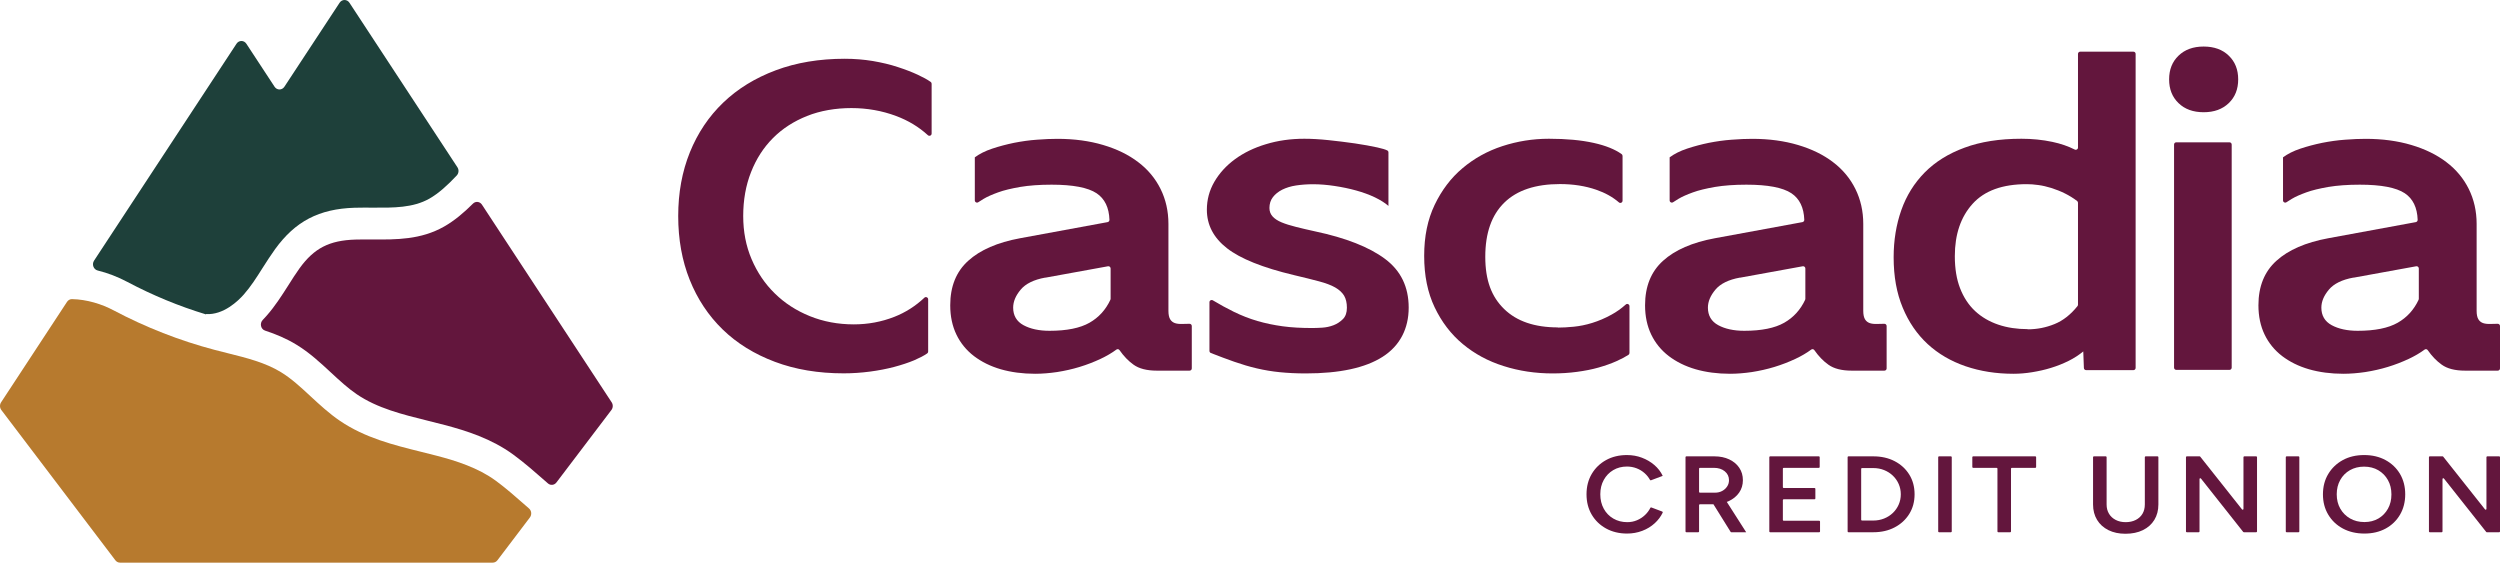 <svg width="204" height="46" viewBox="0 0 204 46" fill="none" xmlns="http://www.w3.org/2000/svg">
<path d="M37.327 13.652C37.463 13.859 37.438 14.141 37.27 14.32C36.533 15.104 35.787 15.785 35.035 16.211C33.702 16.964 32.115 16.955 30.438 16.944C29.943 16.941 29.436 16.938 28.927 16.952C26.034 17.045 24.097 18.055 22.45 20.328C22.082 20.842 21.743 21.367 21.421 21.875C20.928 22.657 20.456 23.395 19.89 24.036C19.443 24.541 18.246 25.715 16.81 25.629V25.655C14.603 24.985 12.454 24.097 10.401 23.009C9.604 22.586 8.787 22.273 7.971 22.073C7.632 21.989 7.476 21.573 7.675 21.269L8.25 20.392L19.301 3.566C19.495 3.271 19.906 3.271 20.1 3.566L22.406 7.079C22.6 7.374 23.01 7.375 23.205 7.079L27.714 0.221C27.909 -0.074 28.319 -0.074 28.513 0.222L37.327 13.652Z" fill="#1E403A"/>
<path d="M49.892 33.455L45.402 39.372C45.231 39.596 44.922 39.63 44.713 39.447C44.633 39.376 44.552 39.305 44.47 39.234C43.646 38.512 42.796 37.765 41.888 37.099C40.111 35.797 38.058 35.148 36.289 34.681C35.85 34.565 35.409 34.455 34.967 34.346C32.822 33.815 30.793 33.313 29.111 32.17C28.38 31.674 27.71 31.053 27.001 30.396C26.142 29.599 25.253 28.774 24.192 28.128C23.369 27.624 22.504 27.265 21.628 26.977C21.273 26.86 21.173 26.382 21.439 26.107C21.538 26.005 21.636 25.899 21.732 25.79C22.434 25 22.981 24.137 23.512 23.306C23.826 22.807 24.124 22.337 24.446 21.889C25.635 20.25 26.871 19.615 29.005 19.549C29.466 19.535 29.929 19.538 30.422 19.541C32.345 19.552 34.333 19.566 36.235 18.49C37.073 18.015 37.85 17.36 38.593 16.617C38.809 16.4 39.155 16.438 39.325 16.697L49.913 32.831C50.037 33.02 50.029 33.275 49.892 33.455Z" fill="#63163D"/>
<path d="M40.209 45.911H9.792C9.645 45.911 9.505 45.84 9.413 45.718L0.108 33.455C-0.028 33.275 -0.036 33.02 0.088 32.831L5.469 24.631C5.56 24.492 5.711 24.405 5.871 24.408C7.103 24.432 8.316 24.818 9.267 25.323C11.889 26.711 14.66 27.796 17.501 28.546C17.854 28.638 18.211 28.728 18.566 28.817C20.153 29.212 21.651 29.588 22.924 30.367C23.772 30.883 24.533 31.587 25.338 32.334C26.085 33.024 26.855 33.74 27.743 34.343C29.791 35.734 32.129 36.314 34.385 36.873C34.816 36.98 35.247 37.087 35.675 37.199C37.227 37.606 39.004 38.166 40.448 39.222C41.266 39.822 42.038 40.5 42.856 41.219C42.961 41.31 43.065 41.403 43.171 41.495C43.377 41.677 43.408 42.001 43.24 42.223L40.589 45.718C40.496 45.84 40.357 45.911 40.209 45.911Z" fill="#B77A2E"/>
<path d="M60.646 17.63C60.646 18.903 60.872 20.077 61.331 21.152C61.79 22.227 62.418 23.16 63.224 23.945C64.029 24.737 64.982 25.352 66.084 25.798C67.186 26.243 68.379 26.469 69.671 26.469C70.83 26.469 71.931 26.264 72.977 25.854C73.891 25.495 74.709 24.974 75.433 24.29C75.549 24.182 75.738 24.269 75.738 24.427V28.686C75.738 28.746 75.712 28.802 75.663 28.836C75.389 29.028 75.034 29.209 74.601 29.397C74.128 29.595 73.577 29.779 72.963 29.941C72.348 30.104 71.684 30.231 70.985 30.323C70.279 30.415 69.573 30.465 68.845 30.465C66.776 30.465 64.904 30.154 63.231 29.524C61.557 28.895 60.137 28.018 58.972 26.887C57.807 25.755 56.91 24.404 56.281 22.835C55.653 21.265 55.342 19.532 55.342 17.63C55.342 15.728 55.66 13.995 56.295 12.425C56.931 10.855 57.835 9.505 59.014 8.374C60.194 7.242 61.62 6.365 63.301 5.736C64.982 5.106 66.861 4.795 68.93 4.795C69.728 4.795 70.491 4.859 71.225 4.979C71.953 5.106 72.631 5.262 73.245 5.467C73.86 5.665 74.41 5.877 74.884 6.097C75.317 6.297 75.673 6.492 75.946 6.686C75.995 6.72 76.021 6.775 76.021 6.835V10.9C76.021 11.061 75.832 11.139 75.714 11.031C74.978 10.357 74.113 9.834 73.118 9.463C71.981 9.038 70.759 8.819 69.474 8.819C68.188 8.819 66.938 9.031 65.858 9.463C64.777 9.894 63.852 10.488 63.082 11.259C62.312 12.03 61.712 12.956 61.288 14.038C60.858 15.12 60.646 16.322 60.646 17.63Z" fill="#63163D"/>
<path d="M79.538 12.843C79.919 12.56 80.392 12.319 80.964 12.129C81.536 11.938 82.13 11.782 82.744 11.655C83.359 11.535 83.987 11.443 84.609 11.4C85.237 11.351 85.795 11.329 86.289 11.329C87.66 11.329 88.903 11.499 90.018 11.831C91.141 12.164 92.095 12.63 92.879 13.232C93.67 13.833 94.277 14.561 94.701 15.417C95.125 16.272 95.344 17.227 95.344 18.267V25.366C95.344 25.67 95.393 25.896 95.485 26.052C95.577 26.208 95.711 26.307 95.866 26.363C96.028 26.42 96.226 26.441 96.466 26.434C96.654 26.428 96.853 26.423 97.066 26.421C97.167 26.42 97.25 26.502 97.25 26.603V30.064C97.25 30.164 97.169 30.245 97.069 30.245H94.404C93.585 30.245 92.949 30.083 92.497 29.758C92.081 29.462 91.699 29.068 91.352 28.57C91.294 28.486 91.183 28.465 91.1 28.525C90.719 28.806 90.287 29.058 89.807 29.284C89.263 29.538 88.698 29.758 88.097 29.941C87.497 30.125 86.89 30.26 86.261 30.359C85.633 30.451 85.039 30.5 84.468 30.5C83.443 30.5 82.504 30.373 81.663 30.132C80.816 29.885 80.089 29.524 79.467 29.05C78.853 28.576 78.373 27.99 78.041 27.297C77.709 26.604 77.539 25.812 77.539 24.914C77.539 23.372 78.026 22.163 79.008 21.279C79.983 20.395 81.395 19.78 83.239 19.44L90.38 18.125C90.469 18.109 90.534 18.028 90.531 17.938C90.498 16.938 90.146 16.214 89.482 15.77C88.775 15.303 87.554 15.07 85.809 15.07C84.821 15.07 83.966 15.134 83.246 15.254C82.525 15.381 81.918 15.523 81.438 15.7C80.957 15.876 80.562 16.046 80.258 16.23C80.096 16.328 79.951 16.419 79.826 16.502C79.705 16.582 79.545 16.497 79.545 16.351V12.85L79.538 12.843ZM85.294 22.651C84.361 22.82 83.69 23.153 83.288 23.634C82.878 24.122 82.674 24.61 82.674 25.105C82.674 25.748 82.956 26.229 83.514 26.533C84.072 26.837 84.785 26.993 85.64 26.993C87.045 26.993 88.133 26.773 88.903 26.335C89.66 25.904 90.226 25.28 90.607 24.465C90.619 24.44 90.626 24.411 90.626 24.383V21.907C90.626 21.793 90.523 21.708 90.412 21.728L85.301 22.658L85.294 22.651Z" fill="#63163D"/>
<path d="M113.297 16.802C113.014 16.555 112.64 16.322 112.188 16.102C111.729 15.883 111.22 15.699 110.662 15.544C110.104 15.388 109.518 15.268 108.911 15.176C108.303 15.084 107.717 15.034 107.145 15.034C106.651 15.034 106.192 15.07 105.761 15.134C105.33 15.197 104.956 15.318 104.638 15.473C104.313 15.636 104.059 15.841 103.868 16.088C103.677 16.336 103.586 16.633 103.586 16.972C103.586 17.241 103.67 17.467 103.84 17.658C104.009 17.849 104.257 18.012 104.581 18.146C104.906 18.28 105.295 18.401 105.747 18.514C106.206 18.627 106.721 18.754 107.315 18.881C109.822 19.412 111.722 20.161 113.014 21.123C114.306 22.085 114.949 23.407 114.949 25.104C114.949 26.802 114.243 28.209 112.823 29.114C111.411 30.019 109.313 30.472 106.545 30.472C105.782 30.472 105.083 30.436 104.44 30.372C103.798 30.309 103.169 30.203 102.562 30.061C101.954 29.92 101.34 29.736 100.711 29.517C100.117 29.309 99.485 29.071 98.808 28.806C98.739 28.779 98.691 28.711 98.691 28.636V24.66C98.691 24.519 98.846 24.434 98.966 24.506C99.553 24.856 100.119 25.168 100.669 25.437C101.304 25.748 101.954 26.002 102.604 26.193C103.261 26.384 103.946 26.526 104.666 26.625C105.387 26.724 106.185 26.766 107.06 26.766C107.286 26.766 107.562 26.759 107.887 26.738C108.211 26.717 108.515 26.653 108.812 26.54C109.109 26.427 109.363 26.257 109.582 26.038C109.801 25.819 109.907 25.508 109.907 25.111C109.907 24.715 109.829 24.383 109.68 24.128C109.525 23.874 109.285 23.648 108.953 23.457C108.621 23.266 108.176 23.103 107.625 22.955C107.074 22.806 106.404 22.643 105.606 22.453C103.042 21.845 101.213 21.109 100.118 20.253C99.023 19.398 98.48 18.351 98.48 17.114C98.48 16.293 98.684 15.537 99.094 14.83C99.503 14.13 100.061 13.514 100.775 12.991C101.488 12.468 102.329 12.058 103.296 11.768C104.264 11.471 105.309 11.322 106.432 11.322C107.004 11.322 107.661 11.357 108.409 11.435C109.158 11.513 109.878 11.605 110.577 11.704C111.269 11.81 111.877 11.916 112.385 12.029C112.786 12.117 113.059 12.201 113.204 12.277C113.263 12.308 113.297 12.37 113.297 12.437L113.297 16.802Z" fill="#63163D"/>
<path d="M127.117 26.731C127.499 26.731 127.93 26.709 128.417 26.66C128.904 26.611 129.406 26.512 129.928 26.349C130.451 26.186 130.973 25.967 131.496 25.677C131.907 25.455 132.296 25.175 132.667 24.846C132.783 24.744 132.965 24.829 132.965 24.984V28.802C132.965 28.864 132.936 28.922 132.884 28.955C132.615 29.128 132.283 29.301 131.899 29.474C131.468 29.665 130.988 29.835 130.444 29.991C129.9 30.146 129.314 30.259 128.678 30.344C128.043 30.429 127.379 30.472 126.701 30.472C125.295 30.472 123.961 30.273 122.696 29.87C121.432 29.474 120.323 28.873 119.363 28.074C118.402 27.275 117.64 26.278 117.067 25.076C116.495 23.881 116.213 22.481 116.213 20.883C116.213 19.285 116.495 17.913 117.067 16.718C117.64 15.523 118.395 14.518 119.349 13.719C120.295 12.92 121.383 12.319 122.597 11.923C123.812 11.527 125.076 11.322 126.39 11.322C127.817 11.322 129.031 11.435 130.048 11.662C131.02 11.878 131.779 12.184 132.325 12.575C132.373 12.61 132.4 12.666 132.4 12.725V16.377C132.4 16.53 132.221 16.616 132.105 16.516C131.6 16.078 130.979 15.732 130.246 15.48C129.363 15.176 128.382 15.02 127.294 15.02C125.302 15.02 123.784 15.523 122.753 16.534C121.715 17.545 121.199 19.016 121.199 20.953C121.199 22.891 121.715 24.22 122.739 25.217C123.763 26.215 125.225 26.716 127.124 26.716L127.117 26.731Z" fill="#63163D"/>
<path d="M136.236 12.843C136.617 12.56 137.091 12.319 137.662 12.129C138.235 11.938 138.828 11.782 139.442 11.655C140.057 11.535 140.685 11.443 141.307 11.4C141.935 11.351 142.493 11.329 142.988 11.329C144.358 11.329 145.601 11.499 146.717 11.831C147.839 12.164 148.793 12.63 149.577 13.232C150.368 13.833 150.975 14.561 151.399 15.417C151.823 16.272 152.042 17.227 152.042 18.267V25.366C152.042 25.67 152.091 25.896 152.183 26.052C152.275 26.208 152.409 26.307 152.564 26.363C152.727 26.42 152.925 26.441 153.165 26.434C153.352 26.428 153.552 26.423 153.764 26.421C153.865 26.42 153.949 26.502 153.949 26.603V30.064C153.949 30.164 153.867 30.245 153.767 30.245H151.102C150.283 30.245 149.647 30.083 149.196 29.758C148.779 29.462 148.397 29.068 148.05 28.57C147.992 28.486 147.881 28.465 147.799 28.525C147.417 28.806 146.986 29.059 146.505 29.284C145.961 29.538 145.396 29.758 144.796 29.941C144.195 30.125 143.588 30.26 142.959 30.359C142.331 30.451 141.737 30.5 141.166 30.5C140.141 30.5 139.202 30.373 138.362 30.132C137.514 29.885 136.787 29.524 136.165 29.05C135.551 28.576 135.071 27.99 134.739 27.297C134.407 26.604 134.237 25.812 134.237 24.914C134.237 23.372 134.725 22.163 135.706 21.279C136.681 20.395 138.093 19.78 139.937 19.44L147.079 18.125C147.167 18.109 147.233 18.028 147.23 17.938C147.196 16.938 146.844 16.214 146.18 15.77C145.474 15.303 144.252 15.07 142.507 15.07C141.519 15.07 140.664 15.134 139.944 15.254C139.223 15.381 138.616 15.523 138.136 15.7C137.655 15.876 137.26 16.046 136.956 16.23C136.794 16.328 136.65 16.419 136.525 16.502C136.403 16.582 136.243 16.497 136.243 16.351V12.85L136.236 12.843ZM141.985 22.651C141.052 22.82 140.382 23.153 139.979 23.634C139.569 24.122 139.365 24.61 139.365 25.105C139.365 25.748 139.647 26.229 140.205 26.533C140.763 26.837 141.476 26.993 142.331 26.993C143.736 26.993 144.824 26.773 145.594 26.335C146.351 25.904 146.917 25.28 147.299 24.465C147.311 24.44 147.317 24.411 147.317 24.383V21.907C147.317 21.793 147.214 21.708 147.103 21.728L141.992 22.658L141.985 22.651Z" fill="#63163D"/>
<path d="M169.994 28.676C169.655 28.959 169.253 29.22 168.801 29.447C168.342 29.673 167.869 29.864 167.36 30.019C166.859 30.175 166.343 30.288 165.82 30.373C165.298 30.458 164.789 30.5 164.295 30.5C162.89 30.5 161.59 30.295 160.389 29.885C159.196 29.475 158.165 28.874 157.296 28.075C156.434 27.276 155.749 26.286 155.262 25.105C154.768 23.924 154.521 22.559 154.521 20.996C154.521 19.61 154.732 18.323 155.149 17.142C155.566 15.961 156.201 14.943 157.056 14.073C157.911 13.21 158.991 12.532 160.305 12.051C161.618 11.563 163.165 11.322 164.952 11.322C165.828 11.322 166.668 11.407 167.473 11.577C168.16 11.722 168.769 11.934 169.298 12.203C169.42 12.265 169.564 12.181 169.564 12.044V4.397C169.564 4.297 169.645 4.216 169.745 4.216H174.086C174.186 4.216 174.267 4.297 174.267 4.397V30.021C174.267 30.122 174.186 30.203 174.086 30.203H170.226C170.128 30.203 170.048 30.126 170.045 30.028L169.994 28.662L169.994 28.676ZM165.46 26.872C166.223 26.872 166.95 26.731 167.657 26.441C168.339 26.165 168.967 25.674 169.522 24.98C169.549 24.947 169.564 24.905 169.564 24.862V16.548C169.564 16.49 169.537 16.435 169.491 16.4C169.174 16.157 168.838 15.955 168.497 15.784C168.13 15.601 167.756 15.459 167.388 15.339C167.021 15.226 166.661 15.141 166.322 15.098C165.983 15.049 165.665 15.028 165.382 15.028C163.405 15.028 161.936 15.558 160.969 16.626C160.001 17.694 159.514 19.115 159.514 20.904C159.514 21.916 159.655 22.785 159.945 23.528C160.234 24.27 160.637 24.885 161.166 25.381C161.696 25.875 162.331 26.243 163.059 26.491C163.786 26.738 164.591 26.858 165.467 26.858L165.46 26.872Z" fill="#63163D"/>
<path d="M177 6.478C177 5.679 177.254 5.036 177.77 4.541C178.285 4.046 178.963 3.798 179.818 3.798C180.672 3.798 181.357 4.046 181.866 4.541C182.382 5.036 182.636 5.679 182.636 6.478C182.636 7.277 182.382 7.921 181.866 8.416C181.35 8.911 180.672 9.158 179.818 9.158C178.963 9.158 178.278 8.911 177.77 8.416C177.254 7.921 177 7.277 177 6.478ZM177.403 30V11.794C177.403 11.694 177.484 11.612 177.584 11.612H181.925C182.025 11.612 182.106 11.694 182.106 11.794V30C182.106 30.1 182.025 30.182 181.925 30.182H177.584C177.484 30.182 177.403 30.1 177.403 30Z" fill="#63163D"/>
<path d="M186.287 12.843C186.668 12.56 187.141 12.319 187.713 12.129C188.285 11.938 188.879 11.782 189.493 11.655C190.108 11.535 190.736 11.443 191.358 11.4C191.986 11.351 192.544 11.329 193.039 11.329C194.409 11.329 195.652 11.499 196.768 11.831C197.89 12.164 198.844 12.63 199.628 13.232C200.419 13.833 201.026 14.561 201.45 15.417C201.874 16.272 202.093 17.227 202.093 18.267V25.366C202.093 25.67 202.142 25.896 202.234 26.052C202.326 26.208 202.46 26.307 202.615 26.363C202.778 26.42 202.975 26.441 203.216 26.434C203.403 26.428 203.603 26.423 203.815 26.421C203.916 26.42 204 26.502 204 26.603V30.064C204 30.164 203.918 30.245 203.818 30.245H201.153C200.334 30.245 199.698 30.083 199.246 29.758C198.83 29.462 198.448 29.068 198.101 28.57C198.043 28.486 197.932 28.465 197.85 28.525C197.468 28.806 197.037 29.058 196.556 29.284C196.012 29.538 195.447 29.758 194.846 29.941C194.246 30.125 193.639 30.26 193.01 30.359C192.382 30.451 191.788 30.5 191.217 30.5C190.192 30.5 189.253 30.373 188.413 30.132C187.565 29.885 186.838 29.524 186.216 29.05C185.602 28.576 185.122 27.99 184.79 27.297C184.458 26.604 184.288 25.812 184.288 24.914C184.288 23.372 184.776 22.163 185.757 21.279C186.732 20.395 188.144 19.78 189.988 19.44L197.13 18.125C197.218 18.109 197.284 18.028 197.281 17.938C197.247 16.938 196.895 16.214 196.231 15.77C195.524 15.303 194.303 15.07 192.558 15.07C191.57 15.07 190.715 15.134 189.995 15.254C189.274 15.381 188.667 15.523 188.187 15.7C187.706 15.876 187.311 16.046 187.007 16.23C186.845 16.328 186.701 16.419 186.576 16.502C186.454 16.582 186.294 16.497 186.294 16.351V12.85L186.287 12.843ZM192.043 22.651C191.11 22.82 190.44 23.153 190.037 23.634C189.627 24.122 189.423 24.61 189.423 25.105C189.423 25.748 189.705 26.229 190.263 26.533C190.821 26.837 191.534 26.993 192.389 26.993C193.794 26.993 194.882 26.773 195.652 26.335C196.409 25.904 196.975 25.28 197.357 24.465C197.369 24.44 197.375 24.411 197.375 24.383V21.907C197.375 21.793 197.273 21.708 197.161 21.728L192.05 22.658L192.043 22.651Z" fill="#63163D"/>
<path d="M132.769 43.538C132.127 43.538 131.556 43.4 131.057 43.126C130.558 42.852 130.167 42.474 129.884 41.994C129.601 41.513 129.46 40.96 129.46 40.335C129.46 39.71 129.601 39.157 129.884 38.676C130.167 38.195 130.557 37.818 131.053 37.543C131.549 37.269 132.118 37.132 132.76 37.132C133.192 37.132 133.599 37.204 133.98 37.349C134.362 37.493 134.7 37.692 134.996 37.946C135.291 38.2 135.519 38.495 135.678 38.831L134.718 39.192C134.688 39.203 134.656 39.19 134.641 39.163C134.53 38.958 134.384 38.775 134.204 38.614C134.01 38.44 133.79 38.306 133.542 38.211C133.294 38.117 133.033 38.07 132.76 38.07C132.34 38.07 131.967 38.167 131.639 38.362C131.311 38.556 131.054 38.823 130.867 39.163C130.679 39.502 130.585 39.892 130.585 40.335C130.585 40.777 130.679 41.169 130.867 41.511C131.054 41.854 131.315 42.122 131.649 42.316C131.983 42.511 132.362 42.608 132.788 42.608C133.068 42.608 133.33 42.557 133.575 42.453C133.82 42.35 134.039 42.208 134.233 42.025C134.413 41.855 134.559 41.66 134.671 41.438C134.685 41.41 134.718 41.396 134.748 41.407L135.638 41.742C135.675 41.756 135.692 41.799 135.675 41.834C135.518 42.155 135.303 42.442 135.029 42.693C134.737 42.961 134.397 43.169 134.009 43.316C133.621 43.464 133.208 43.538 132.769 43.538Z" fill="#63163D"/>
<path d="M137.538 43.367V37.303C137.538 37.267 137.567 37.238 137.603 37.238H139.894C140.351 37.238 140.755 37.321 141.105 37.486C141.454 37.651 141.728 37.88 141.925 38.172C142.122 38.464 142.22 38.801 142.22 39.184C142.22 39.568 142.117 39.907 141.911 40.202C141.704 40.497 141.419 40.729 141.057 40.896C140.695 41.065 140.285 41.149 139.827 41.149H138.709C138.673 41.149 138.644 41.178 138.644 41.214V43.367C138.644 43.403 138.615 43.431 138.579 43.431H137.603C137.567 43.431 137.538 43.403 137.538 43.367ZM138.644 40.137C138.644 40.173 138.673 40.202 138.709 40.202H139.941C140.157 40.202 140.35 40.158 140.518 40.069C140.687 39.981 140.823 39.86 140.928 39.707C141.033 39.553 141.086 39.379 141.086 39.184C141.086 38.89 140.971 38.648 140.742 38.459C140.513 38.27 140.218 38.176 139.855 38.176H138.709C138.673 38.176 138.644 38.205 138.644 38.241V40.137ZM141.219 43.401L139.708 40.973C139.69 40.943 139.699 40.903 139.728 40.884L140.478 40.405C140.508 40.386 140.548 40.395 140.568 40.425L142.488 43.431H141.274C141.252 43.431 141.231 43.42 141.219 43.401Z" fill="#63163D"/>
<path d="M144.376 43.367V37.303C144.376 37.267 144.405 37.238 144.441 37.238H148.422C148.458 37.238 148.487 37.267 148.487 37.303V38.111C148.487 38.147 148.458 38.176 148.422 38.176H145.547C145.511 38.176 145.482 38.205 145.482 38.241V39.757C145.482 39.793 145.511 39.822 145.547 39.822H148.069C148.105 39.822 148.134 39.851 148.134 39.886V40.677C148.134 40.713 148.105 40.742 148.069 40.742H145.547C145.511 40.742 145.482 40.77 145.482 40.806V42.429C145.482 42.465 145.511 42.494 145.547 42.494H148.45C148.486 42.494 148.515 42.523 148.515 42.558V43.367C148.515 43.403 148.486 43.431 148.45 43.431H144.441C144.405 43.431 144.376 43.403 144.376 43.367Z" fill="#63163D"/>
<path d="M150.766 43.367V37.303C150.766 37.267 150.795 37.238 150.83 37.238H152.863C153.518 37.238 154.099 37.369 154.604 37.632C155.11 37.895 155.507 38.259 155.797 38.725C156.086 39.191 156.23 39.728 156.23 40.335C156.23 40.937 156.086 41.47 155.797 41.936C155.507 42.402 155.11 42.768 154.604 43.033C154.099 43.299 153.518 43.431 152.863 43.431H150.83C150.795 43.431 150.766 43.403 150.766 43.367ZM151.872 42.411C151.872 42.447 151.901 42.476 151.936 42.476H152.863C153.175 42.476 153.468 42.421 153.741 42.312C154.014 42.203 154.253 42.051 154.456 41.857C154.66 41.662 154.819 41.435 154.933 41.175C155.047 40.916 155.105 40.635 155.105 40.335C155.105 40.034 155.047 39.754 154.933 39.494C154.819 39.235 154.66 39.008 154.456 38.813C154.253 38.618 154.014 38.467 153.741 38.357C153.468 38.248 153.175 38.194 152.863 38.194H151.936C151.901 38.194 151.872 38.223 151.872 38.258V42.411Z" fill="#63163D"/>
<path d="M158.157 43.367V37.303C158.157 37.267 158.186 37.238 158.222 37.238H159.198C159.234 37.238 159.263 37.267 159.263 37.303V43.367C159.263 43.403 159.234 43.431 159.198 43.431H158.222C158.186 43.431 158.157 43.403 158.157 43.367Z" fill="#63163D"/>
<path d="M162.992 43.367V38.241C162.992 38.205 162.963 38.176 162.927 38.176H161.006C160.97 38.176 160.941 38.147 160.941 38.111V37.303C160.941 37.267 160.97 37.238 161.006 37.238H166.084C166.119 37.238 166.148 37.267 166.148 37.303V38.111C166.148 38.147 166.119 38.176 166.084 38.176H164.163C164.127 38.176 164.098 38.205 164.098 38.241V43.367C164.098 43.403 164.069 43.431 164.033 43.431H163.056C163.021 43.431 162.992 43.403 162.992 43.367Z" fill="#63163D"/>
<path d="M173.435 43.555C172.907 43.555 172.444 43.456 172.047 43.259C171.649 43.061 171.341 42.782 171.122 42.423C170.903 42.063 170.793 41.644 170.793 41.166V37.303C170.793 37.267 170.822 37.238 170.858 37.238H171.835C171.87 37.238 171.899 37.267 171.899 37.303V41.166C171.899 41.456 171.964 41.708 172.095 41.923C172.225 42.138 172.407 42.306 172.643 42.427C172.878 42.548 173.149 42.608 173.454 42.608C173.765 42.608 174.04 42.548 174.279 42.427C174.517 42.306 174.7 42.138 174.827 41.923C174.954 41.708 175.018 41.456 175.018 41.166V37.303C175.018 37.267 175.047 37.238 175.083 37.238H176.059C176.095 37.238 176.124 37.267 176.124 37.303V41.166C176.124 41.644 176.014 42.063 175.795 42.423C175.575 42.782 175.264 43.061 174.86 43.259C174.456 43.456 173.981 43.555 173.435 43.555Z" fill="#63163D"/>
<path d="M178.375 43.367V37.303C178.375 37.267 178.404 37.238 178.44 37.238H179.488C179.508 37.238 179.526 37.247 179.539 37.263L182.951 41.569C182.99 41.617 183.067 41.59 183.067 41.529V37.303C183.067 37.267 183.096 37.238 183.132 37.238H184.108C184.144 37.238 184.173 37.267 184.173 37.303V43.367C184.173 43.403 184.144 43.431 184.108 43.431H183.098C183.079 43.431 183.06 43.422 183.047 43.407L179.596 39.047C179.558 38.999 179.481 39.026 179.481 39.088V43.367C179.481 43.403 179.452 43.431 179.416 43.431H178.44C178.404 43.431 178.375 43.403 178.375 43.367Z" fill="#63163D"/>
<path d="M186.52 43.367V37.303C186.52 37.267 186.549 37.238 186.584 37.238H187.561C187.597 37.238 187.626 37.267 187.626 37.303V43.367C187.626 43.403 187.597 43.431 187.561 43.431H186.584C186.549 43.431 186.52 43.403 186.52 43.367Z" fill="#63163D"/>
<path d="M192.937 43.538C192.276 43.538 191.691 43.402 191.183 43.131C190.674 42.859 190.275 42.482 189.986 41.998C189.696 41.514 189.552 40.963 189.552 40.343C189.552 39.713 189.696 39.157 189.986 38.676C190.275 38.195 190.671 37.818 191.173 37.543C191.675 37.269 192.257 37.132 192.919 37.132C193.573 37.132 194.153 37.269 194.659 37.543C195.164 37.818 195.558 38.195 195.842 38.676C196.124 39.157 196.266 39.71 196.266 40.335C196.266 40.96 196.124 41.514 195.842 41.998C195.558 42.482 195.167 42.859 194.668 43.131C194.169 43.402 193.592 43.538 192.937 43.538ZM192.937 42.6C193.37 42.6 193.751 42.502 194.082 42.308C194.412 42.113 194.671 41.846 194.859 41.507C195.047 41.168 195.14 40.78 195.14 40.343C195.14 39.901 195.045 39.511 194.854 39.172C194.663 38.832 194.401 38.565 194.067 38.37C193.734 38.176 193.348 38.078 192.909 38.078C192.476 38.078 192.092 38.175 191.755 38.366C191.418 38.558 191.154 38.825 190.963 39.167C190.772 39.509 190.677 39.898 190.677 40.335C190.677 40.777 190.774 41.168 190.968 41.507C191.162 41.846 191.429 42.113 191.769 42.308C192.109 42.502 192.499 42.6 192.937 42.6Z" fill="#63163D"/>
<path d="M198.202 43.367V37.303C198.202 37.267 198.231 37.238 198.267 37.238H199.315C199.335 37.238 199.354 37.247 199.366 37.263L202.779 41.569C202.817 41.617 202.894 41.59 202.894 41.529V37.303C202.894 37.267 202.923 37.238 202.959 37.238H203.936C203.971 37.238 204 37.267 204 37.303V43.367C204 43.403 203.971 43.431 203.936 43.431H202.925C202.906 43.431 202.887 43.422 202.875 43.407L199.424 39.047C199.386 38.999 199.308 39.026 199.308 39.088V43.367C199.308 43.403 199.279 43.431 199.244 43.431H198.267C198.231 43.431 198.202 43.403 198.202 43.367Z" fill="#63163D"/>
</svg>
